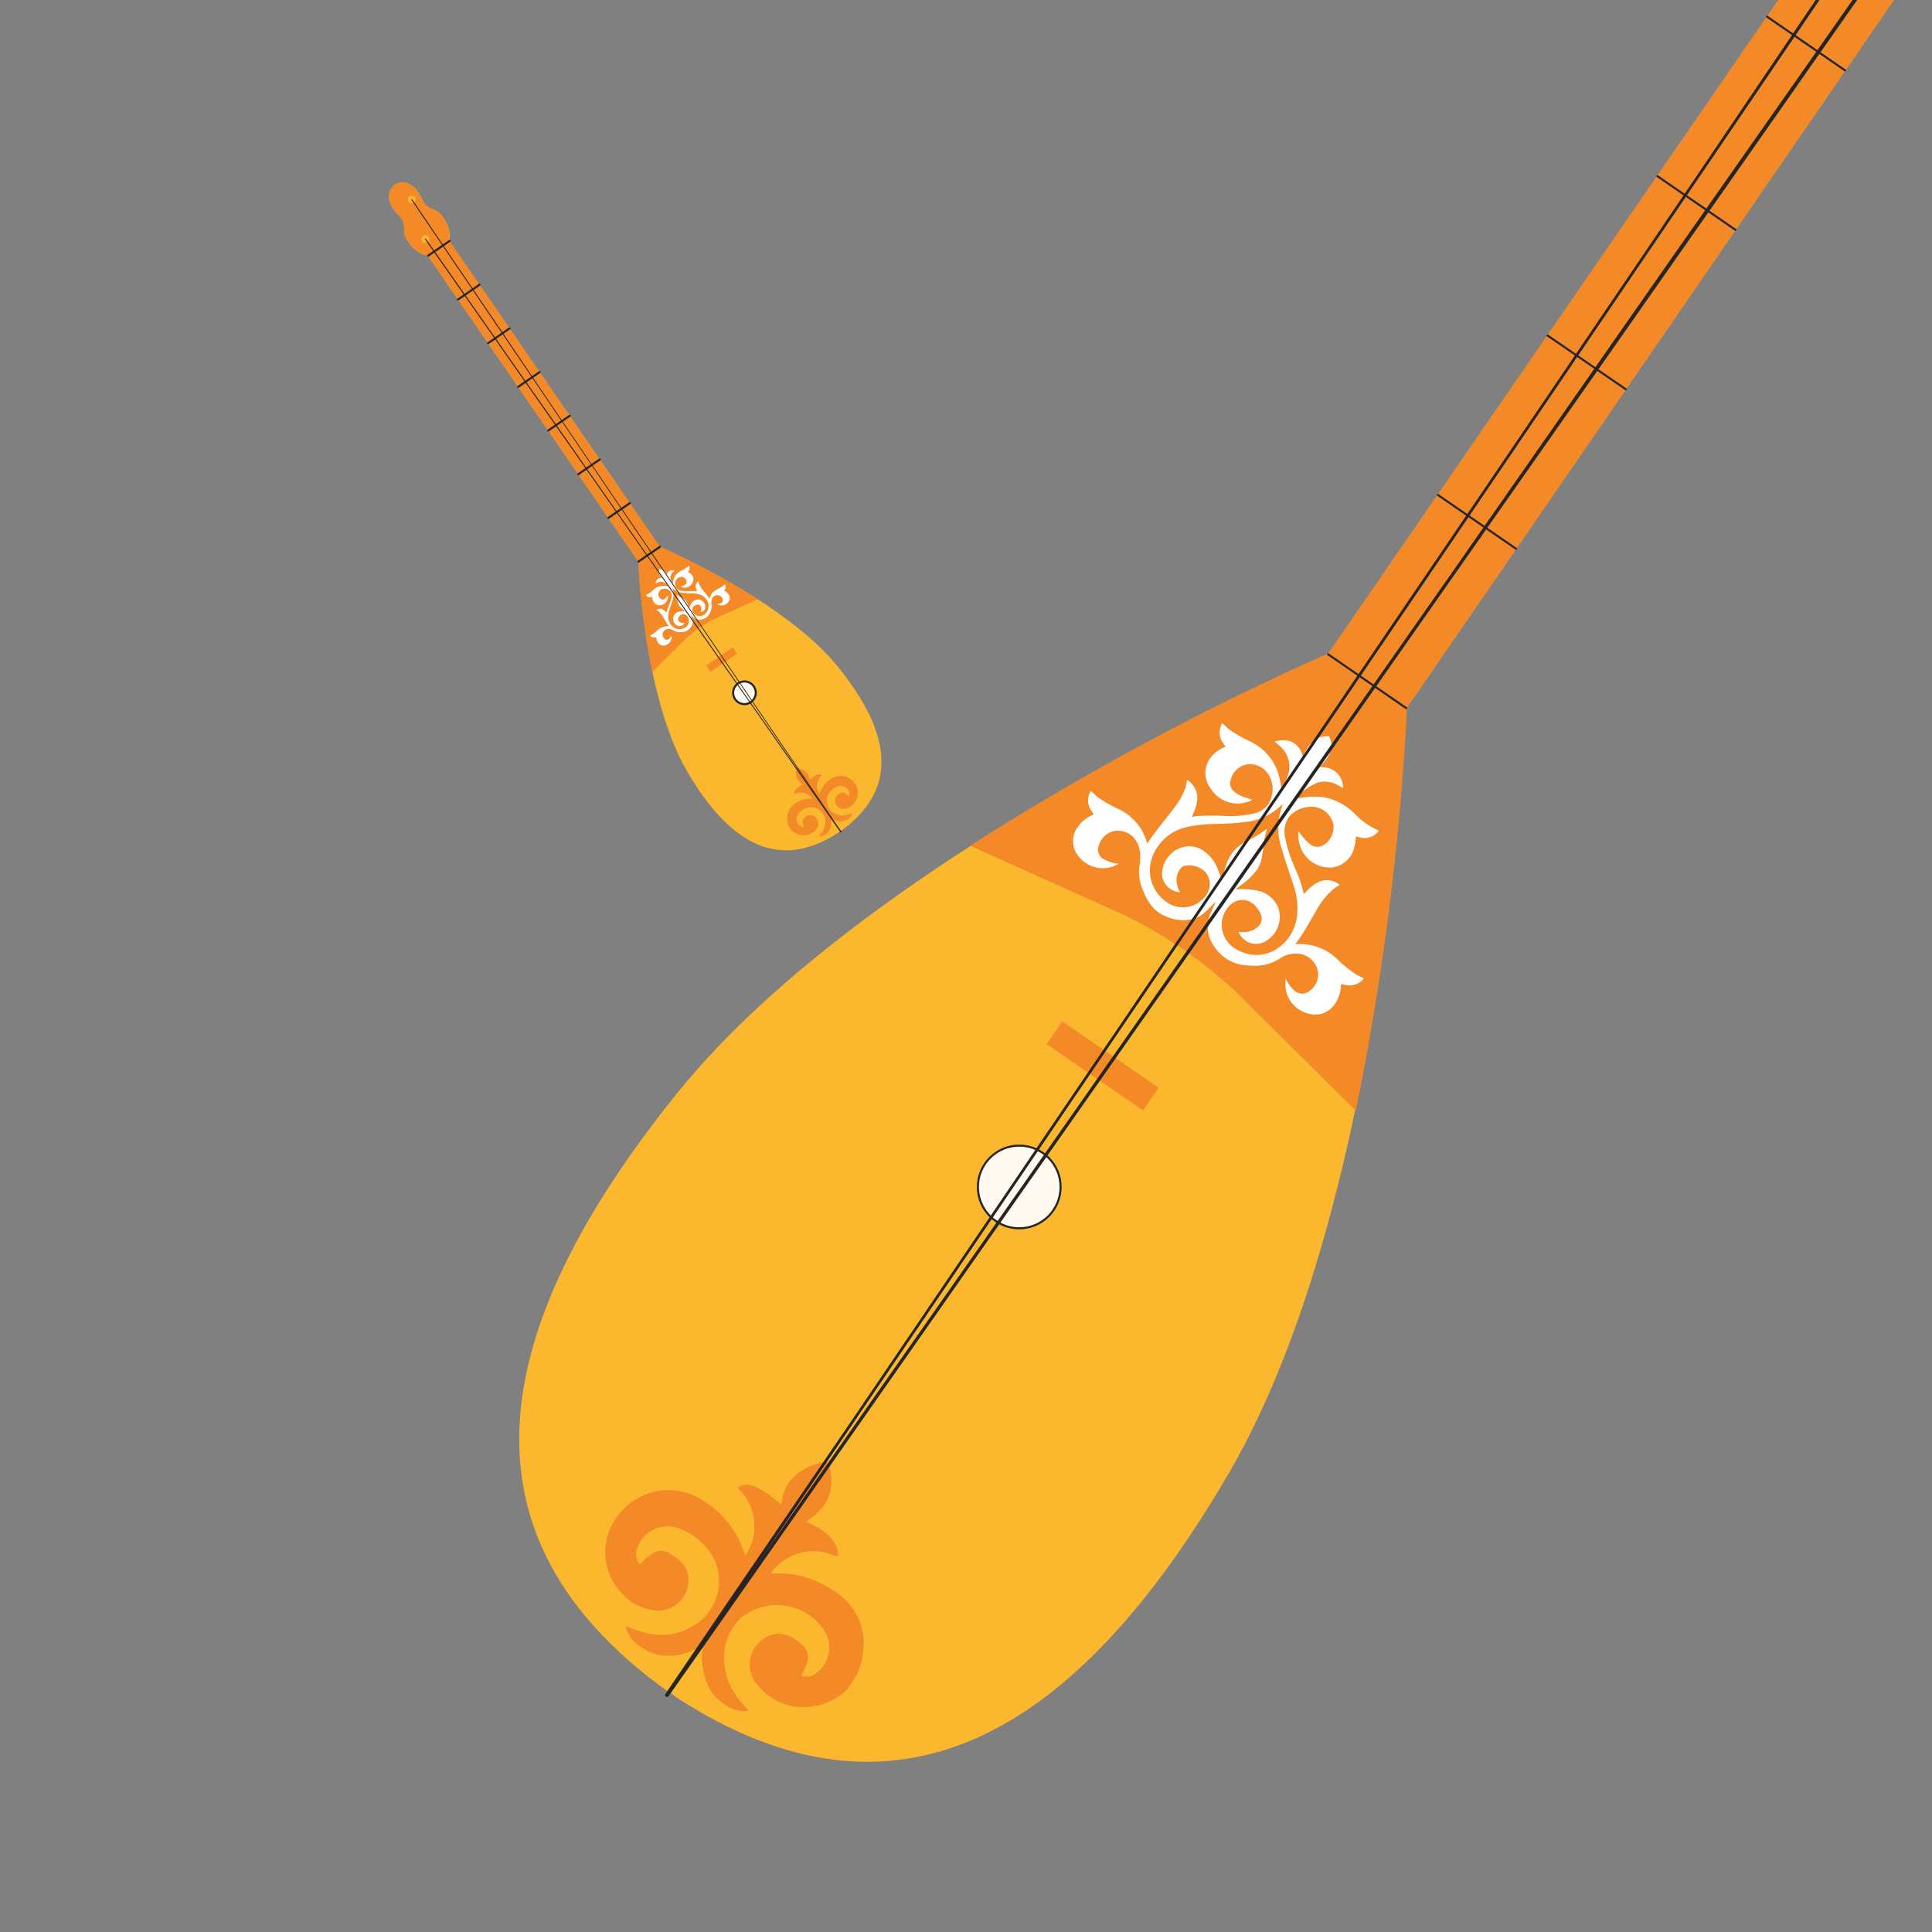 <?xml version="1.0" encoding="UTF-8"?> <svg xmlns="http://www.w3.org/2000/svg" width="280" height="280" viewBox="0 0 280 280" fill="none"><rect x="0" y="0" width="280" height="280" fill="#808080" stroke="none"/> <g clip-path="url(#clip0_98_689)"> <path d="M99.565 111.761C93.252 100.925 92.522 81.401 92.522 81.401L61.993 37.034C61.993 37.034 60.772 37.003 59.53 35.544C57.635 33.315 59.486 32.915 57.705 31.112C55.78 29.161 56.354 27.684 56.971 27.006C57.043 26.914 57.133 26.837 57.236 26.78C57.325 26.705 57.428 26.648 57.54 26.611C58.409 26.276 59.977 26.268 61.111 28.783C62.158 31.095 63.192 29.509 64.587 32.072C65.508 33.754 65.099 34.909 65.099 34.909L95.638 79.255C95.638 79.255 113.616 86.914 121.479 96.681C129.161 106.217 130.29 114.259 122.035 120.307C121.935 120.381 121.831 120.441 121.727 120.511C121.623 120.58 121.531 120.659 121.427 120.728C112.838 126.263 105.726 122.34 99.565 111.761Z" fill="#FBB72E"></path> <path d="M107.893 102.047C106.986 102.047 106.251 101.311 106.251 100.404C106.251 99.497 106.986 98.762 107.893 98.762C108.8 98.762 109.536 99.497 109.536 100.404C109.536 101.311 108.8 102.047 107.893 102.047Z" fill="#FFF9EF" stroke="#262524" stroke-width="0.3" stroke-miterlimit="10"></path> <path d="M114.719 120.355C115.172 120.794 115.774 121.045 116.404 121.059C116.771 121.071 117.135 120.995 117.467 120.837C117.798 120.679 118.086 120.443 118.307 120.151C118.501 119.925 118.604 119.636 118.597 119.339C118.59 119.042 118.473 118.759 118.268 118.543C117.647 117.883 116.939 118.135 116.439 118.665C116.353 118.768 116.3 118.895 116.286 119.029C116.272 119.162 116.298 119.297 116.361 119.416C116.409 119.547 116.478 119.673 116.543 119.807C116.44 119.849 116.326 119.859 116.217 119.838C116.108 119.816 116.007 119.763 115.927 119.686C115.671 119.49 115.501 119.203 115.452 118.885C115.403 118.567 115.478 118.242 115.661 117.978C115.837 117.725 116.063 117.51 116.325 117.348C116.586 117.185 116.879 117.078 117.183 117.032C117.488 116.986 117.799 117.004 118.097 117.083C118.395 117.162 118.674 117.301 118.916 117.492C119.21 117.761 119.425 118.106 119.536 118.489C119.647 118.873 119.65 119.279 119.546 119.664C119.444 120.139 119.212 120.577 118.877 120.928C118.798 121.019 118.716 121.102 118.629 121.198C119.102 121.319 119.789 120.954 120.154 120.403C120.457 119.863 120.56 119.234 120.445 118.626C121.314 119.06 122.148 119.251 122.974 118.626C123.115 118.541 123.236 118.427 123.33 118.291C123.423 118.155 123.487 118.001 123.517 117.839C123.192 117.991 122.849 118.099 122.496 118.161C122.1 118.226 121.693 118.192 121.314 118.06C120.935 117.929 120.594 117.705 120.323 117.409C120.14 117.2 120.001 116.956 119.915 116.691C119.829 116.427 119.798 116.148 119.824 115.871C119.849 115.594 119.931 115.325 120.064 115.081C120.197 114.837 120.378 114.622 120.597 114.45C120.847 114.223 121.144 114.051 121.466 113.946C121.624 113.894 121.791 113.874 121.957 113.886C122.123 113.898 122.285 113.943 122.433 114.018C122.582 114.094 122.714 114.197 122.822 114.324C122.931 114.45 123.013 114.596 123.065 114.755C123.11 114.858 123.125 114.973 123.107 115.084C123.089 115.196 123.04 115.3 122.965 115.385C122.947 115.377 122.931 115.367 122.917 115.354C122.435 114.841 122.144 114.742 121.748 114.972C121.14 115.324 120.923 115.758 121.075 116.319C121.138 116.589 121.295 116.829 121.517 116.995C121.74 117.161 122.014 117.243 122.291 117.227C122.572 117.208 122.845 117.131 123.094 117.001C123.343 116.871 123.563 116.69 123.738 116.471C124.111 116.055 124.323 115.521 124.335 114.963C124.348 114.405 124.161 113.861 123.808 113.429C123.464 112.974 122.974 112.65 122.42 112.514C121.866 112.378 121.282 112.437 120.766 112.682C120.314 112.904 119.91 113.213 119.577 113.592C119.245 113.971 118.99 114.412 118.829 114.889C118.829 114.941 118.79 114.994 118.768 115.054C118.49 114.64 118.368 114.14 118.425 113.644C118.481 113.148 118.712 112.689 119.076 112.348C118.664 112.091 118.286 112.239 117.339 113.008C117.314 112.765 117.251 112.527 117.152 112.304C116.982 112.029 116.749 111.799 116.473 111.632C116.196 111.465 115.884 111.366 115.562 111.344C115.401 111.314 115.436 111.453 115.418 111.531C115.227 112.526 115.457 113.056 116.361 113.703C116.024 113.834 115.712 114.022 115.44 114.259C115.267 114.435 115.148 114.657 115.097 114.898C115.081 114.943 115.081 114.992 115.097 115.037C115.145 115.093 115.197 115.037 115.249 115.037C115.689 114.848 116.18 114.817 116.641 114.949C117.101 115.081 117.501 115.369 117.773 115.763C117.114 115.705 116.452 115.822 115.853 116.101C114.884 116.562 114.171 117.227 114.067 118.369C114.055 118.842 114.144 119.311 114.328 119.747L114.719 120.355Z" fill="#F48928"></path> <path d="M92.491 81.353L61.962 36.99C61.962 36.99 60.741 36.96 59.498 35.5C57.604 33.271 59.455 32.893 57.669 31.064C55.749 29.118 56.323 27.641 56.94 26.963C57.013 26.872 57.103 26.795 57.205 26.737C57.294 26.662 57.397 26.606 57.509 26.572C58.378 26.238 59.946 26.229 61.08 28.718C62.127 31.03 63.161 29.448 64.556 32.011C65.477 33.693 65.064 34.844 65.064 34.844L95.615 79.211C100.544 81.397 105.3 83.951 109.844 86.853L104.165 89.408C102.226 90.276 100.46 91.487 98.952 92.984L94.529 97.38C93.448 92.097 92.767 86.739 92.491 81.353Z" fill="#F48928"></path> <path d="M95.585 82.509C95.35 83.03 95.633 83.378 95.985 83.743C95.867 83.723 95.745 83.729 95.63 83.762C95.514 83.794 95.407 83.852 95.316 83.93C95.225 84.008 95.153 84.106 95.104 84.215C95.055 84.325 95.031 84.444 95.033 84.564L95.211 84.464C95.331 84.39 95.464 84.341 95.603 84.32C95.742 84.298 95.883 84.304 96.019 84.338C96.376 84.475 96.692 84.699 96.941 84.99L96.758 84.959C96.391 84.885 96.013 84.885 95.646 84.959C95.239 85.068 94.868 85.284 94.573 85.585C94.31 85.859 93.997 86.08 93.652 86.237C93.613 86.237 93.613 86.271 93.652 86.302C93.707 86.369 93.775 86.425 93.852 86.467C93.941 86.514 94.04 86.542 94.141 86.548C94.242 86.554 94.344 86.538 94.438 86.501C94.516 86.475 94.529 86.501 94.534 86.571C94.537 86.675 94.553 86.779 94.582 86.879C94.624 87.106 94.74 87.312 94.912 87.464C95.085 87.617 95.303 87.708 95.533 87.722C95.7 87.725 95.866 87.695 96.02 87.633C96.175 87.57 96.316 87.478 96.435 87.361C96.553 87.243 96.647 87.103 96.711 86.949C96.775 86.795 96.807 86.629 96.806 86.462C96.819 86.402 96.819 86.34 96.806 86.28C96.79 86.297 96.775 86.316 96.762 86.336C96.652 86.498 96.521 86.644 96.371 86.771C96.308 86.83 96.229 86.87 96.144 86.887C96.059 86.904 95.971 86.897 95.889 86.867C95.728 86.792 95.595 86.666 95.51 86.51C95.426 86.353 95.394 86.174 95.42 85.998C95.474 85.766 95.617 85.566 95.818 85.44C96.019 85.314 96.261 85.272 96.493 85.324C96.763 85.364 97.009 85.502 97.184 85.711C97.266 85.832 97.322 85.97 97.347 86.114C97.373 86.259 97.367 86.407 97.332 86.549C97.246 86.967 97.113 87.374 96.936 87.761C96.79 88.069 96.679 88.393 96.606 88.726C96.606 88.726 96.606 88.756 96.576 88.756C96.432 88.584 96.26 88.437 96.067 88.322C95.925 88.244 95.763 88.21 95.602 88.226C95.441 88.241 95.288 88.305 95.164 88.409C95.249 88.453 95.331 88.506 95.407 88.565C95.699 88.817 95.941 89.122 96.119 89.465C96.35 89.847 96.554 90.242 96.819 90.607C97.017 90.904 97.273 91.158 97.57 91.355C97.931 91.57 98.353 91.66 98.77 91.611C99.052 91.609 99.33 91.535 99.576 91.396C99.823 91.257 100.03 91.057 100.177 90.816C100.305 90.632 100.382 90.418 100.403 90.195C100.423 89.972 100.386 89.747 100.295 89.543C100.225 89.378 100.151 89.221 100.077 89.061C100.186 89.16 100.286 89.273 100.395 89.373C100.522 89.521 100.681 89.637 100.861 89.712C101.04 89.787 101.234 89.82 101.429 89.808C101.833 89.795 102.22 89.641 102.523 89.373C102.71 89.171 102.858 88.935 102.958 88.678C103.103 88.371 103.161 88.03 103.127 87.692C103.057 87.243 102.875 86.818 102.597 86.458C102.324 86.071 102.006 85.715 101.728 85.337C101.542 85.102 101.396 84.838 101.294 84.555C101.262 84.452 101.24 84.346 101.229 84.238C101.121 84.304 101.029 84.394 100.959 84.499C100.889 84.605 100.843 84.725 100.825 84.851C100.813 85.034 100.841 85.218 100.907 85.389C100.946 85.494 100.99 85.594 101.038 85.715C100.96 85.691 100.88 85.677 100.799 85.672C100.444 85.652 100.089 85.652 99.734 85.672C99.364 85.691 98.993 85.662 98.631 85.585C98.507 85.567 98.389 85.525 98.282 85.46C98.176 85.396 98.083 85.312 98.009 85.211C97.897 85.04 97.835 84.842 97.83 84.638C97.825 84.433 97.876 84.232 97.979 84.055C98.064 83.905 98.192 83.783 98.347 83.706C98.502 83.628 98.676 83.599 98.848 83.621C99.004 83.648 99.148 83.721 99.264 83.83C99.379 83.939 99.459 84.079 99.495 84.234C99.524 84.318 99.526 84.409 99.501 84.495C99.476 84.58 99.426 84.656 99.356 84.712C99.214 84.824 99.049 84.905 98.874 84.951C98.8 84.977 98.722 84.998 98.635 85.02L98.661 85.046C98.948 85.189 99.278 85.217 99.585 85.125C99.891 85.033 100.151 84.828 100.312 84.551C100.435 84.38 100.501 84.175 100.501 83.964C100.501 83.754 100.435 83.549 100.312 83.378C100.167 83.186 99.974 83.035 99.751 82.943C99.691 82.917 99.691 82.895 99.751 82.848C99.848 82.732 99.912 82.593 99.934 82.444C99.945 82.307 99.923 82.17 99.869 82.044L99.83 81.987C99.734 82.066 99.656 82.157 99.556 82.235C99.294 82.42 99.014 82.58 98.722 82.713C98.422 82.853 98.16 83.062 97.956 83.322C97.752 83.583 97.613 83.887 97.549 84.212C97.518 84.351 97.492 84.49 97.462 84.646L97.431 84.603C97.362 84.429 97.288 84.255 97.232 84.073C97.157 83.874 97.145 83.656 97.197 83.45C97.249 83.243 97.362 83.057 97.523 82.917L97.753 82.713C97.54 82.65 97.314 82.65 97.101 82.713C96.983 82.768 96.879 82.85 96.798 82.953C96.717 83.055 96.662 83.176 96.636 83.304C96.402 82.861 96.163 82.465 95.585 82.509ZM97.431 85.216L97.475 85.237C97.831 85.586 98.286 85.815 98.778 85.893C99.22 85.956 99.666 85.987 100.112 85.989C100.511 85.988 100.909 86.033 101.298 86.124C101.591 86.199 101.862 86.342 102.088 86.542C102.315 86.743 102.491 86.994 102.602 87.275C102.726 87.596 102.739 87.95 102.638 88.279C102.538 88.609 102.329 88.895 102.045 89.091C101.921 89.18 101.78 89.243 101.63 89.275C101.48 89.308 101.326 89.309 101.175 89.279C101.025 89.249 100.883 89.189 100.756 89.102C100.63 89.015 100.524 88.904 100.442 88.774C100.353 88.636 100.313 88.473 100.328 88.31C100.343 88.147 100.412 87.993 100.525 87.874C100.623 87.785 100.74 87.717 100.866 87.676C100.993 87.635 101.127 87.621 101.259 87.635C101.307 87.639 101.354 87.654 101.396 87.678C101.438 87.702 101.475 87.735 101.502 87.775C101.574 87.868 101.621 87.977 101.64 88.093C101.659 88.209 101.649 88.328 101.611 88.439C101.611 88.526 101.542 88.609 101.511 88.7C101.688 88.69 101.857 88.618 101.986 88.496C102.116 88.375 102.198 88.212 102.219 88.035C102.227 87.882 102.202 87.728 102.146 87.585C102.09 87.442 102.004 87.312 101.893 87.205C101.731 87.027 101.511 86.913 101.272 86.884C101.032 86.854 100.791 86.911 100.59 87.045C100.313 87.233 100.104 87.506 99.995 87.822C99.943 87.94 99.904 88.066 99.86 88.187C99.834 88.187 99.834 88.148 99.83 88.131C99.791 87.961 99.734 87.796 99.678 87.627C99.617 87.416 99.511 87.222 99.368 87.056C99.225 86.89 99.047 86.757 98.848 86.667C98.633 86.567 98.428 86.447 98.235 86.31C98.18 86.261 98.118 86.219 98.053 86.184C98.109 86.356 98.151 86.532 98.179 86.71C98.179 86.888 98.227 87.071 98.248 87.249C98.277 87.48 98.367 87.699 98.509 87.883C98.658 88.066 98.828 88.229 99.017 88.37L99.308 88.583H99.191C98.929 88.561 98.665 88.582 98.409 88.643C98.236 88.681 98.074 88.759 97.937 88.871C97.8 88.982 97.691 89.125 97.618 89.286C97.515 89.561 97.524 89.865 97.644 90.132C97.763 90.4 97.984 90.61 98.257 90.716C98.437 90.774 98.632 90.762 98.804 90.681C98.975 90.6 99.109 90.457 99.178 90.281H99.082C98.958 90.296 98.832 90.283 98.712 90.244C98.593 90.205 98.484 90.141 98.392 90.055C98.329 89.992 98.286 89.912 98.271 89.824C98.255 89.736 98.267 89.645 98.305 89.564C98.351 89.466 98.409 89.374 98.479 89.291C98.534 89.214 98.605 89.15 98.686 89.102C98.767 89.054 98.858 89.023 98.952 89.012C99.046 89.001 99.141 89.008 99.231 89.036C99.322 89.063 99.406 89.108 99.478 89.169C99.629 89.302 99.741 89.474 99.802 89.666C99.862 89.859 99.869 90.064 99.821 90.26C99.778 90.426 99.698 90.581 99.587 90.712C99.475 90.843 99.335 90.947 99.178 91.016C98.943 91.141 98.679 91.201 98.413 91.19C98.147 91.178 97.889 91.096 97.666 90.95C97.454 90.813 97.273 90.631 97.136 90.419C96.999 90.206 96.909 89.967 96.871 89.716C96.809 89.278 96.855 88.83 97.006 88.413C97.14 87.957 97.323 87.522 97.44 87.066C97.664 86.469 97.661 85.811 97.431 85.216Z" fill="white"></path> <path d="M103.945 87.57C104.179 87.549 104.405 87.473 104.605 87.349C104.673 87.293 104.723 87.218 104.748 87.134C104.773 87.049 104.772 86.959 104.744 86.875C104.708 86.721 104.627 86.581 104.512 86.472C104.397 86.364 104.253 86.291 104.097 86.263C103.925 86.24 103.751 86.27 103.596 86.347C103.441 86.425 103.313 86.546 103.228 86.697C103.104 86.924 103.06 87.185 103.102 87.44C103.049 87.557 103.01 87.679 102.984 87.805C102.974 87.887 102.974 87.971 102.984 88.053C102.916 87.963 102.857 87.865 102.811 87.762C102.727 87.479 102.717 87.18 102.78 86.893C102.844 86.569 102.983 86.265 103.186 86.006C103.389 85.746 103.65 85.538 103.949 85.398C104.243 85.269 104.523 85.109 104.783 84.92C104.879 84.846 104.961 84.755 105.053 84.677L105.092 84.733C105.147 84.859 105.17 84.996 105.157 85.133C105.137 85.281 105.075 85.419 104.979 85.533C104.935 85.585 104.94 85.602 104.979 85.633C105.201 85.725 105.394 85.875 105.539 86.067C105.675 86.229 105.752 86.433 105.758 86.644C105.764 86.856 105.697 87.063 105.569 87.232C105.392 87.483 105.125 87.658 104.824 87.721C104.522 87.784 104.208 87.73 103.945 87.57Z" fill="white"></path> <path d="M97.311 92.132C97.311 92.132 97.119 92.545 96.876 92.671C96.799 92.716 96.711 92.736 96.622 92.729C96.534 92.722 96.45 92.688 96.381 92.632C96.249 92.544 96.146 92.419 96.085 92.273C96.024 92.127 96.008 91.966 96.038 91.811C96.077 91.64 96.168 91.485 96.297 91.366C96.427 91.247 96.589 91.171 96.763 91.146C97.019 91.114 97.278 91.165 97.502 91.294C97.63 91.286 97.758 91.293 97.884 91.316C97.965 91.334 98.044 91.362 98.119 91.398C98.058 91.302 97.987 91.213 97.906 91.133C97.669 90.95 97.389 90.831 97.093 90.785C96.768 90.732 96.434 90.754 96.119 90.851C95.804 90.949 95.516 91.118 95.277 91.346C95.051 91.573 94.802 91.777 94.534 91.954C94.43 92.019 94.317 92.063 94.209 92.119L94.248 92.176C94.347 92.28 94.476 92.352 94.616 92.384C94.757 92.415 94.904 92.405 95.038 92.354C95.099 92.354 95.117 92.354 95.121 92.41C95.126 92.651 95.199 92.886 95.329 93.088C95.434 93.271 95.597 93.413 95.793 93.492C95.988 93.571 96.205 93.582 96.407 93.523C96.706 93.449 96.966 93.264 97.134 93.006C97.302 92.748 97.365 92.436 97.311 92.132Z" fill="white"></path> <path d="M59.669 29.479C59.359 29.479 59.108 29.228 59.108 28.918C59.108 28.609 59.359 28.358 59.669 28.358C59.978 28.358 60.229 28.609 60.229 28.918C60.229 29.228 59.978 29.479 59.669 29.479Z" fill="#FBB72E"></path> <path d="M102.359 96.462L106.186 93.829L106.806 94.731L102.98 97.364L102.359 96.462Z" fill="#F48928"></path> <path d="M61.65 35.196C61.34 35.196 61.089 34.945 61.089 34.635C61.089 34.326 61.34 34.075 61.65 34.075C61.959 34.075 62.21 34.326 62.21 34.635C62.21 34.945 61.959 35.196 61.65 35.196Z" fill="#FBB72E"></path> <path d="M61.719 34.605L63.336 36.891L67.728 43.168L74.215 52.431L82.135 63.727L90.754 76.07L99.483 88.522L107.642 100.17L114.537 110.01L119.49 117.079C120.272 118.191 121.062 119.299 121.831 120.42L121.927 120.559C121.979 120.628 121.866 120.694 121.818 120.624L120.202 118.326L115.814 112.061L109.328 102.798L101.407 91.502L92.766 79.163L84.038 66.712L75.879 55.064L68.984 45.228L64.031 38.155C63.249 37.042 62.458 35.935 61.689 34.814L61.593 34.675C61.541 34.605 61.654 34.54 61.702 34.61L61.719 34.605Z" fill="#262524"></path> <path d="M59.73 28.875L61.389 31.325L65.916 37.994L72.612 47.861L80.762 59.917L89.708 73.103L98.762 86.419L107.186 98.832L114.302 109.319L119.429 116.831L121.853 120.402L121.953 120.555C122.001 120.624 121.888 120.689 121.845 120.62L120.181 118.169L115.654 111.5L108.95 101.625L100.778 89.586L91.832 76.426L82.8 63.114L74.376 50.706L67.259 40.214L62.141 32.676L59.717 29.105L59.617 28.953C59.569 28.883 59.682 28.818 59.73 28.888V28.875Z" fill="#262524"></path> <path d="M62.062 37.047L65.16 34.918" stroke="#262524" stroke-width="0.3" stroke-miterlimit="10" stroke-linecap="round"></path> <path d="M92.527 81.388L95.624 79.255" stroke="#262524" stroke-width="0.3" stroke-miterlimit="10" stroke-linecap="round"></path> <path d="M88.169 75.058L91.267 72.924" stroke="#262524" stroke-width="0.3" stroke-miterlimit="10" stroke-linecap="round"></path> <path d="M83.811 68.724L86.909 66.595" stroke="#262524" stroke-width="0.3" stroke-miterlimit="10" stroke-linecap="round"></path> <path d="M79.454 62.393L82.552 60.264" stroke="#262524" stroke-width="0.3" stroke-miterlimit="10" stroke-linecap="round"></path> <path d="M75.1 56.063L78.198 53.93" stroke="#262524" stroke-width="0.3" stroke-miterlimit="10" stroke-linecap="round"></path> <path d="M70.743 49.733L73.84 47.6" stroke="#262524" stroke-width="0.3" stroke-miterlimit="10" stroke-linecap="round"></path> <path d="M66.386 43.403L69.483 41.27" stroke="#262524" stroke-width="0.3" stroke-miterlimit="10" stroke-linecap="round"></path> <path d="M178.11 213.469C201.149 173.925 203.813 102.67 203.813 102.67L315.23 -59.248C315.23 -59.248 319.685 -59.358 324.22 -64.686C331.133 -72.82 324.378 -74.279 330.879 -80.859C337.903 -87.978 335.81 -93.369 333.559 -95.842C333.295 -96.18 332.966 -96.46 332.592 -96.667C332.264 -96.942 331.887 -97.151 331.482 -97.285C328.31 -98.506 322.587 -98.538 318.448 -89.357C314.627 -80.922 310.854 -86.709 305.764 -77.355C302.402 -71.219 303.893 -67.001 303.893 -67.001L192.444 94.837C192.444 94.837 126.834 122.791 98.135 158.434C70.102 193.237 65.98 222.586 96.105 244.657C96.47 244.926 96.851 245.148 97.231 245.402C97.612 245.655 97.945 245.941 98.325 246.195C129.672 266.395 155.627 252.077 178.11 213.469Z" fill="#FBB72E"></path> <path d="M147.716 178.016C151.026 178.016 153.709 175.333 153.709 172.023C153.709 168.713 151.026 166.03 147.716 166.03C144.406 166.03 141.723 168.713 141.723 172.023C141.723 175.333 144.406 178.016 147.716 178.016Z" fill="#FFF9EF" stroke="#262524" stroke-width="0.3" stroke-miterlimit="10"></path> <path d="M122.807 244.832C121.154 246.434 118.957 247.352 116.655 247.401C115.317 247.445 113.988 247.168 112.779 246.591C111.57 246.014 110.518 245.155 109.711 244.087C109.003 243.265 108.627 242.21 108.653 241.126C108.679 240.042 109.107 239.007 109.853 238.22C112.121 235.81 114.705 236.73 116.529 238.664C116.843 239.042 117.038 239.504 117.089 239.992C117.14 240.481 117.044 240.973 116.814 241.407C116.64 241.883 116.386 242.343 116.148 242.834C116.526 242.986 116.94 243.024 117.34 242.945C117.739 242.867 118.107 242.674 118.4 242.39C119.331 241.675 119.951 240.629 120.131 239.469C120.311 238.308 120.038 237.123 119.367 236.159C118.725 235.235 117.902 234.452 116.947 233.858C115.991 233.264 114.925 232.872 113.812 232.706C112.7 232.539 111.565 232.602 110.478 232.891C109.391 233.179 108.374 233.687 107.491 234.383C106.417 235.366 105.634 236.626 105.228 238.024C104.823 239.423 104.81 240.906 105.192 242.311C105.564 244.045 106.409 245.642 107.634 246.925C107.919 247.258 108.22 247.559 108.537 247.908C106.809 248.352 104.304 247.02 102.972 245.007C101.867 243.037 101.491 240.741 101.91 238.522C98.739 240.107 95.694 240.805 92.682 238.522C92.166 238.212 91.723 237.795 91.381 237.3C91.04 236.805 90.807 236.243 90.7 235.652C91.885 236.205 93.138 236.599 94.426 236.825C95.871 237.064 97.353 236.938 98.738 236.459C100.122 235.98 101.365 235.163 102.354 234.082C103.023 233.319 103.53 232.428 103.843 231.463C104.157 230.498 104.27 229.479 104.177 228.468C104.083 227.458 103.785 226.477 103.3 225.586C102.814 224.695 102.153 223.911 101.355 223.284C100.441 222.453 99.359 221.826 98.184 221.445C97.607 221.255 96.998 221.18 96.392 221.225C95.787 221.27 95.196 221.434 94.654 221.708C94.112 221.982 93.629 222.36 93.234 222.821C92.838 223.282 92.537 223.817 92.349 224.394C92.183 224.772 92.13 225.19 92.194 225.597C92.259 226.005 92.439 226.385 92.713 226.693C92.777 226.666 92.836 226.628 92.888 226.582C94.648 224.711 95.71 224.347 97.153 225.187C99.373 226.471 100.166 228.057 99.611 230.102C99.38 231.09 98.809 231.964 97.996 232.57C97.184 233.177 96.183 233.476 95.171 233.416C94.148 233.348 93.15 233.067 92.241 232.592C91.332 232.117 90.531 231.458 89.891 230.657C88.531 229.142 87.758 227.19 87.712 225.155C87.665 223.119 88.348 221.134 89.638 219.558C90.89 217.895 92.679 216.715 94.701 216.218C96.724 215.721 98.856 215.937 100.736 216.831C102.388 217.641 103.863 218.77 105.076 220.152C106.29 221.535 107.218 223.143 107.808 224.886C107.808 225.076 107.951 225.266 108.03 225.488C109.045 223.976 109.489 222.152 109.283 220.342C109.077 218.533 108.234 216.855 106.904 215.61C108.411 214.675 109.79 215.214 113.247 218.02C113.335 217.133 113.565 216.266 113.928 215.452C114.548 214.449 115.397 213.608 116.406 212.998C117.415 212.389 118.555 212.029 119.731 211.948C120.318 211.837 120.191 212.344 120.255 212.63C120.952 216.26 120.112 218.195 116.814 220.557C118.044 221.033 119.182 221.72 120.175 222.587C120.805 223.23 121.239 224.038 121.428 224.918C121.485 225.082 121.485 225.261 121.428 225.425C121.253 225.631 121.063 225.425 120.873 225.425C119.268 224.734 117.473 224.621 115.794 225.103C114.114 225.586 112.654 226.635 111.661 228.073C114.065 227.863 116.482 228.289 118.669 229.31C122.205 230.99 124.805 233.416 125.186 237.586C125.229 239.31 124.905 241.024 124.234 242.612L122.807 244.832Z" fill="#F48928"></path> <path d="M203.926 102.496L315.343 -59.406C315.343 -59.406 319.798 -59.517 324.333 -64.844C331.246 -72.978 324.492 -74.357 331.008 -81.032C338.017 -88.136 335.924 -93.527 333.672 -96C333.405 -96.334 333.077 -96.614 332.705 -96.825C332.379 -97.098 332.002 -97.303 331.595 -97.427C328.424 -98.648 322.7 -98.68 318.562 -89.594C314.741 -81.159 310.967 -86.931 305.877 -77.576C302.516 -71.44 304.022 -67.238 304.022 -67.238L192.526 94.679C174.539 102.655 157.181 111.978 140.599 122.569L161.322 131.892C168.399 135.058 174.845 139.479 180.349 144.941L196.49 160.987C200.435 141.705 202.92 122.152 203.926 102.496Z" fill="#F48928"></path> <path d="M192.636 106.714C193.492 108.616 192.461 109.885 191.177 111.217C191.609 111.144 192.051 111.168 192.473 111.286C192.895 111.404 193.285 111.614 193.617 111.9C193.948 112.186 194.213 112.542 194.391 112.942C194.57 113.341 194.658 113.776 194.65 114.213L193.999 113.849C193.563 113.58 193.078 113.401 192.571 113.322C192.065 113.243 191.548 113.266 191.05 113.389C189.75 113.89 188.594 114.707 187.689 115.767L188.355 115.656C189.695 115.387 191.074 115.387 192.414 115.656C193.9 116.054 195.252 116.842 196.33 117.939C197.289 118.939 198.43 119.746 199.692 120.318C199.834 120.318 199.834 120.445 199.692 120.556C199.49 120.802 199.243 121.007 198.962 121.158C198.635 121.331 198.275 121.432 197.906 121.454C197.537 121.476 197.167 121.418 196.822 121.285C196.536 121.19 196.489 121.285 196.473 121.539C196.463 121.92 196.404 122.298 196.298 122.664C196.145 123.491 195.72 124.242 195.091 124.799C194.462 125.356 193.665 125.688 192.826 125.74C192.217 125.751 191.612 125.64 191.047 125.413C190.481 125.186 189.967 124.849 189.534 124.42C189.102 123.992 188.759 123.481 188.526 122.918C188.294 122.355 188.176 121.751 188.18 121.142C188.133 120.923 188.133 120.696 188.18 120.476C188.24 120.539 188.294 120.608 188.339 120.682C188.741 121.273 189.221 121.806 189.766 122.268C189.998 122.483 190.286 122.63 190.597 122.691C190.907 122.753 191.229 122.727 191.526 122.617C192.115 122.343 192.6 121.887 192.909 121.316C193.217 120.744 193.333 120.088 193.238 119.446C193.042 118.602 192.52 117.871 191.786 117.41C191.053 116.95 190.167 116.798 189.322 116.988C188.337 117.133 187.44 117.636 186.801 118.399C186.501 118.843 186.298 119.344 186.205 119.872C186.112 120.399 186.131 120.94 186.262 121.459C186.574 122.984 187.058 124.468 187.705 125.883C188.24 127.006 188.645 128.187 188.91 129.403C188.91 129.403 188.91 129.514 189.021 129.514C189.545 128.884 190.172 128.348 190.876 127.928C191.394 127.643 191.985 127.52 192.574 127.577C193.162 127.633 193.72 127.867 194.174 128.246C193.861 128.408 193.564 128.599 193.286 128.816C192.219 129.736 191.336 130.849 190.686 132.099C189.845 133.494 189.1 134.937 188.133 136.269C187.41 137.351 186.477 138.279 185.39 138.996C184.075 139.783 182.536 140.112 181.014 139.931C179.981 139.924 178.968 139.654 178.069 139.146C177.17 138.638 176.416 137.91 175.877 137.03C175.412 136.357 175.129 135.577 175.054 134.763C174.979 133.949 175.115 133.13 175.448 132.384C175.702 131.781 175.972 131.211 176.241 130.624C175.845 130.989 175.48 131.401 175.084 131.766C174.62 132.303 174.038 132.726 173.383 133.001C172.728 133.276 172.019 133.396 171.31 133.351C169.834 133.304 168.421 132.743 167.314 131.766C166.633 131.026 166.095 130.166 165.729 129.229C165.2 128.107 164.986 126.863 165.111 125.629C165.366 123.99 166.031 122.441 167.045 121.126C168.044 119.715 169.201 118.415 170.216 117.036C170.895 116.176 171.431 115.212 171.802 114.182C171.917 113.804 171.997 113.417 172.039 113.024C172.433 113.267 172.769 113.593 173.024 113.979C173.279 114.365 173.446 114.802 173.514 115.26C173.558 115.929 173.455 116.6 173.213 117.226C173.07 117.607 172.911 117.971 172.737 118.415C173.02 118.328 173.313 118.275 173.609 118.257C174.903 118.185 176.2 118.185 177.494 118.257C178.844 118.327 180.198 118.22 181.521 117.939C181.971 117.874 182.402 117.72 182.792 117.485C183.181 117.251 183.52 116.942 183.788 116.576C184.197 115.953 184.423 115.228 184.443 114.483C184.463 113.738 184.274 113.002 183.899 112.358C183.589 111.808 183.121 111.363 182.556 111.081C181.991 110.798 181.355 110.691 180.728 110.773C180.159 110.873 179.631 111.138 179.211 111.535C178.791 111.933 178.497 112.445 178.366 113.008C178.262 113.316 178.254 113.648 178.345 113.96C178.436 114.272 178.62 114.549 178.873 114.752C179.393 115.162 179.992 115.459 180.633 115.625C180.903 115.72 181.188 115.799 181.505 115.878L181.41 115.973C180.364 116.494 179.159 116.597 178.04 116.261C176.921 115.925 175.972 115.176 175.385 114.166C174.936 113.542 174.694 112.794 174.694 112.025C174.694 111.257 174.936 110.508 175.385 109.885C175.913 109.183 176.619 108.636 177.43 108.299C177.652 108.204 177.652 108.125 177.43 107.95C177.077 107.53 176.846 107.019 176.764 106.476C176.724 105.978 176.806 105.477 177.002 105.017L177.145 104.811C177.494 105.096 177.779 105.429 178.144 105.715C179.102 106.39 180.121 106.974 181.188 107.459C182.282 107.97 183.239 108.731 183.983 109.682C184.727 110.632 185.236 111.745 185.469 112.929C185.58 113.436 185.675 113.944 185.786 114.515L185.897 114.356C186.151 113.722 186.42 113.088 186.627 112.422C186.899 111.694 186.944 110.901 186.754 110.147C186.564 109.393 186.149 108.716 185.564 108.204L184.724 107.459C185.5 107.228 186.326 107.228 187.102 107.459C187.535 107.659 187.914 107.959 188.209 108.334C188.504 108.709 188.706 109.148 188.799 109.615C189.655 107.998 190.527 106.555 192.636 106.714ZM185.897 116.592L185.739 116.671C184.44 117.943 182.777 118.78 180.982 119.065C179.369 119.292 177.743 119.409 176.114 119.414C174.657 119.41 173.205 119.575 171.786 119.906C170.717 120.18 169.729 120.704 168.902 121.434C168.075 122.165 167.433 123.081 167.029 124.107C166.574 125.279 166.526 126.571 166.894 127.773C167.263 128.975 168.025 130.019 169.059 130.735C169.513 131.06 170.029 131.289 170.575 131.407C171.121 131.526 171.686 131.531 172.234 131.422C172.783 131.314 173.303 131.094 173.763 130.777C174.223 130.46 174.613 130.051 174.909 129.577C175.235 129.076 175.382 128.48 175.327 127.884C175.273 127.289 175.019 126.729 174.608 126.295C174.249 125.968 173.824 125.721 173.362 125.571C172.9 125.421 172.411 125.37 171.928 125.423C171.752 125.438 171.581 125.49 171.428 125.578C171.275 125.666 171.142 125.786 171.041 125.931C170.78 126.271 170.607 126.671 170.537 127.094C170.468 127.517 170.505 127.951 170.644 128.357C170.644 128.674 170.898 128.975 171.009 129.308C170.362 129.272 169.748 129.009 169.275 128.565C168.803 128.121 168.502 127.526 168.424 126.882C168.395 126.322 168.486 125.761 168.691 125.239C168.896 124.717 169.211 124.244 169.613 123.854C170.205 123.204 171.011 122.787 171.883 122.679C172.756 122.572 173.638 122.78 174.37 123.267C175.381 123.954 176.143 124.95 176.542 126.105C176.733 126.533 176.875 126.993 177.034 127.437C177.129 127.437 177.129 127.294 177.145 127.231C177.288 126.612 177.494 126.01 177.7 125.392C177.922 124.624 178.308 123.913 178.831 123.309C179.354 122.704 180.001 122.219 180.728 121.888C181.511 121.522 182.259 121.087 182.964 120.587C183.168 120.409 183.391 120.255 183.63 120.128C183.426 120.754 183.272 121.395 183.17 122.046C183.17 122.696 182.996 123.362 182.916 124.012C182.812 124.855 182.483 125.654 181.965 126.327C181.423 126.994 180.799 127.59 180.11 128.103L179.048 128.88H179.476C180.433 128.803 181.396 128.877 182.33 129.102C182.961 129.239 183.551 129.524 184.052 129.931C184.554 130.339 184.952 130.859 185.215 131.448C185.593 132.45 185.56 133.559 185.123 134.536C184.687 135.513 183.882 136.278 182.885 136.665C182.228 136.878 181.514 136.833 180.89 136.539C180.265 136.244 179.776 135.722 179.523 135.079H179.872C180.327 135.132 180.788 135.086 181.223 134.943C181.658 134.801 182.057 134.566 182.393 134.255C182.624 134.025 182.778 133.73 182.834 133.409C182.891 133.089 182.848 132.758 182.71 132.463C182.542 132.105 182.329 131.769 182.076 131.464C181.874 131.185 181.616 130.95 181.319 130.775C181.022 130.6 180.692 130.488 180.349 130.446C180.007 130.405 179.66 130.434 179.329 130.533C178.999 130.632 178.693 130.798 178.429 131.02C177.877 131.506 177.468 132.134 177.247 132.835C177.027 133.537 177.002 134.286 177.177 135C177.333 135.608 177.626 136.172 178.032 136.65C178.439 137.128 178.949 137.507 179.523 137.759C180.38 138.217 181.344 138.437 182.315 138.395C183.285 138.353 184.227 138.051 185.041 137.521C185.815 137.018 186.474 136.357 186.975 135.581C187.475 134.805 187.805 133.931 187.943 133.018C188.17 131.416 188.001 129.783 187.451 128.261C186.96 126.597 186.294 125.011 185.865 123.346C185.049 121.167 185.061 118.764 185.897 116.592Z" fill="white"></path> <path d="M162.128 125.186C161.273 125.106 160.448 124.829 159.718 124.377C159.468 124.175 159.285 123.901 159.195 123.592C159.104 123.284 159.11 122.955 159.21 122.649C159.344 122.087 159.638 121.576 160.058 121.178C160.477 120.781 161.004 120.515 161.573 120.413C162.199 120.332 162.836 120.439 163.401 120.722C163.966 121.004 164.433 121.449 164.744 121.999C165.195 122.826 165.356 123.781 165.204 124.71C165.396 125.137 165.54 125.584 165.632 126.042C165.671 126.342 165.671 126.646 165.632 126.946C165.883 126.617 166.096 126.261 166.266 125.884C166.571 124.853 166.609 123.762 166.377 122.713C166.144 121.532 165.637 120.423 164.896 119.476C164.155 118.528 163.201 117.768 162.112 117.258C161.038 116.786 160.018 116.201 159.068 115.514C158.719 115.245 158.418 114.912 158.085 114.626L157.942 114.832C157.738 115.29 157.656 115.792 157.704 116.291C157.777 116.829 158.003 117.335 158.354 117.75C158.513 117.94 158.497 118.003 158.354 118.114C157.543 118.451 156.837 118.998 156.309 119.7C155.812 120.291 155.53 121.033 155.51 121.805C155.49 122.577 155.732 123.333 156.198 123.949C156.846 124.868 157.819 125.507 158.919 125.736C160.02 125.966 161.166 125.769 162.128 125.186Z" fill="white"></path> <path d="M186.339 141.834C186.339 141.834 187.036 143.34 187.924 143.8C188.204 143.964 188.527 144.038 188.85 144.013C189.174 143.987 189.481 143.863 189.732 143.658C190.213 143.337 190.588 142.882 190.811 142.348C191.034 141.815 191.094 141.228 190.984 140.661C190.84 140.036 190.51 139.47 190.037 139.037C189.564 138.604 188.971 138.324 188.337 138.235C187.403 138.116 186.457 138.305 185.641 138.774C185.174 138.745 184.706 138.772 184.246 138.853C183.95 138.92 183.662 139.021 183.39 139.155C183.61 138.803 183.871 138.478 184.167 138.187C185.032 137.521 186.052 137.084 187.132 136.919C188.319 136.722 189.536 136.804 190.687 137.159C191.837 137.514 192.889 138.132 193.759 138.964C194.586 139.793 195.495 140.537 196.471 141.184C196.851 141.422 197.263 141.581 197.66 141.787L197.517 141.993C197.153 142.372 196.685 142.636 196.172 142.752C195.659 142.868 195.123 142.83 194.631 142.643C194.409 142.643 194.346 142.643 194.33 142.849C194.31 143.728 194.046 144.584 193.569 145.322C193.187 145.99 192.591 146.509 191.878 146.797C191.164 147.084 190.375 147.124 189.637 146.908C188.545 146.639 187.597 145.966 186.984 145.023C186.372 144.081 186.141 142.941 186.339 141.834Z" fill="white"></path> <path d="M167.913 157.634L153.949 148.026L151.684 151.318L165.648 160.926L167.913 157.634Z" fill="#F48928"></path> <path d="M316.229 -68.11L310.331 -59.77L294.301 -36.859L270.629 -3.054L241.724 38.17L210.267 83.216L178.413 128.658L148.636 171.167L123.473 207.08L105.398 232.877C102.544 236.936 99.658 240.979 96.852 245.07L96.503 245.577C96.312 245.831 96.725 246.069 96.899 245.815L102.797 237.427L118.811 214.564L142.484 180.759L171.389 139.535L202.925 94.505L234.779 49.063L264.556 6.554L289.719 -29.343L307.794 -55.156C310.648 -59.215 313.534 -63.258 316.34 -67.349L316.689 -67.856C316.879 -68.11 316.467 -68.348 316.293 -68.094L316.229 -68.11Z" fill="#262524"></path> <path d="M323.49 -89.023L317.433 -80.081L300.912 -55.743L276.478 -19.735L246.733 24.265L214.086 72.386L181.043 120.984L150.299 166.283L124.328 204.559L105.618 231.973L96.771 245.006L96.406 245.561C96.232 245.815 96.644 246.053 96.802 245.799L102.875 236.856L119.397 212.518L143.862 176.478L173.686 132.542L206.333 84.516L239.297 35.934L270.041 -9.349L296.012 -47.64L314.69 -75.15L323.537 -88.183L323.902 -88.738C324.077 -88.992 323.664 -89.23 323.49 -88.976V-89.023Z" fill="#262524"></path> <path d="M203.796 102.622L192.491 94.837" stroke="#262524" stroke-width="0.3" stroke-miterlimit="10" stroke-linecap="round"></path> <path d="M219.702 79.52L208.396 71.735" stroke="#262524" stroke-width="0.3" stroke-miterlimit="10" stroke-linecap="round"></path> <path d="M235.604 56.404L224.299 48.635" stroke="#262524" stroke-width="0.3" stroke-miterlimit="10" stroke-linecap="round"></path> <path d="M251.506 33.302L240.201 25.533" stroke="#262524" stroke-width="0.3" stroke-miterlimit="10" stroke-linecap="round"></path> <path d="M267.395 10.2L256.09 2.415" stroke="#262524" stroke-width="0.3" stroke-miterlimit="10" stroke-linecap="round"></path> </g> <defs> <clipPath id="clip0_98_689"> <rect width="280" height="280" fill="white"></rect> </clipPath> </defs> </svg> 
